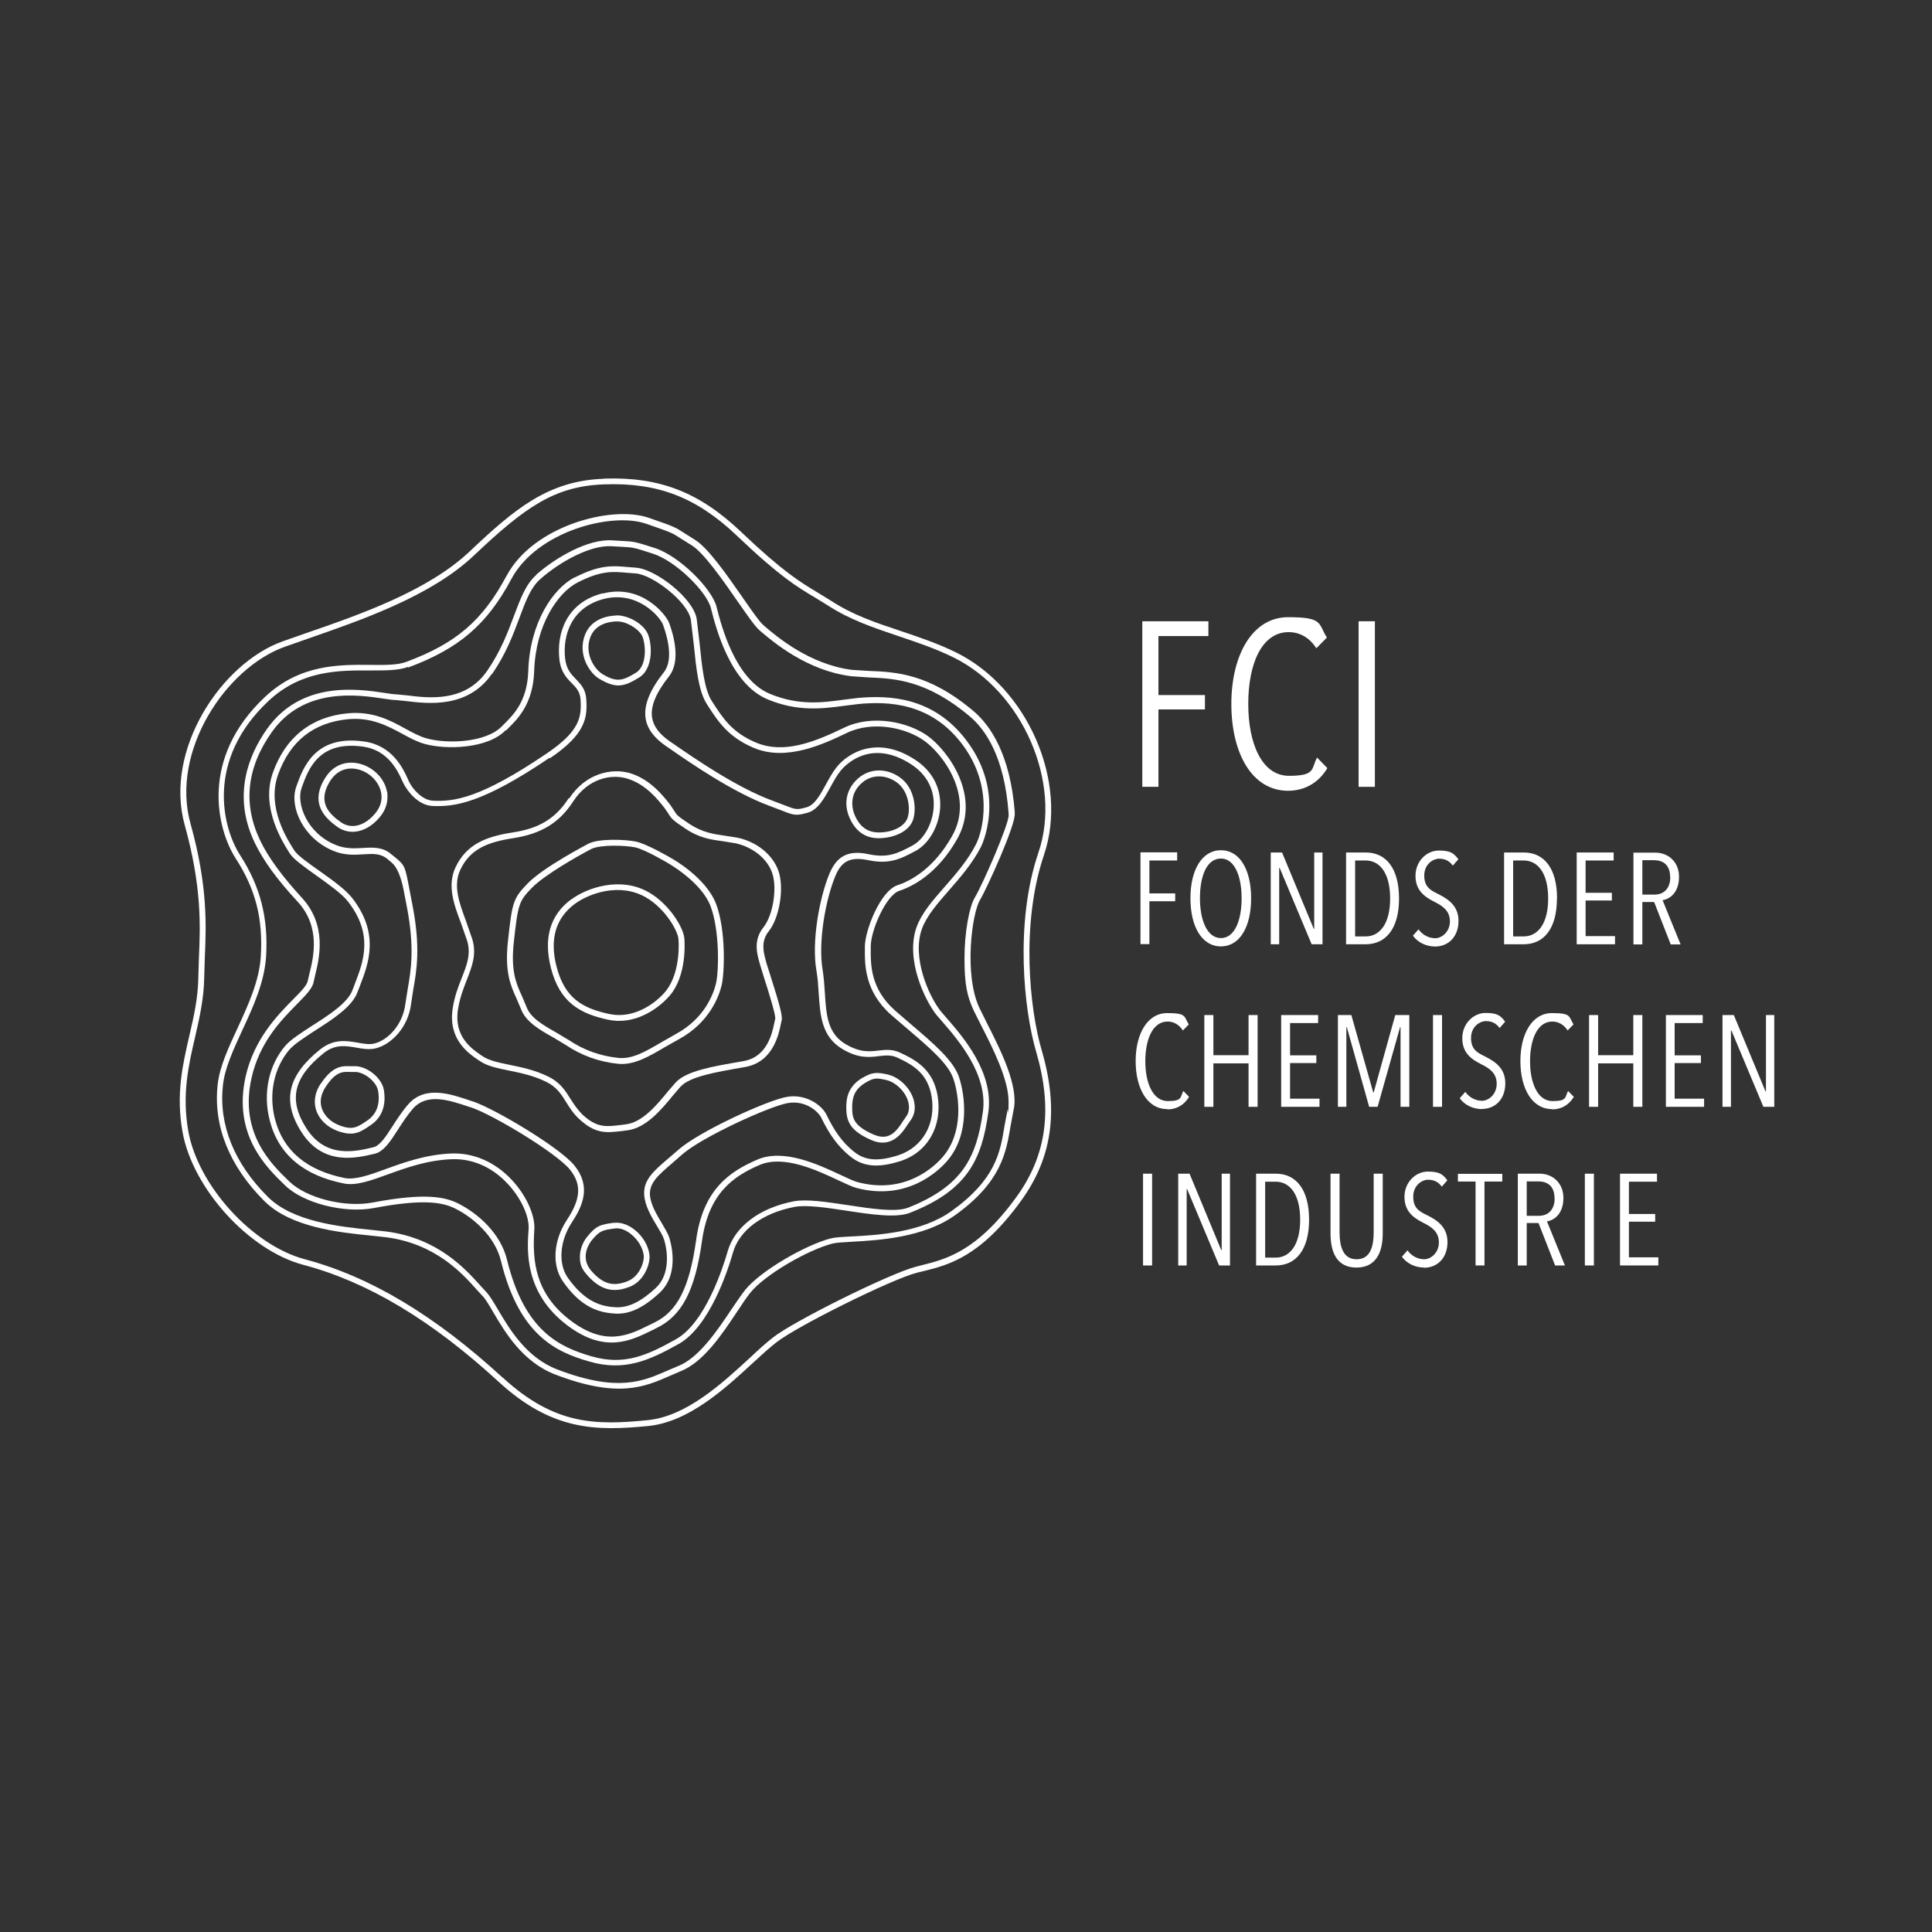 <?xml version="1.0" encoding="UTF-8"?>
<svg xmlns="http://www.w3.org/2000/svg" xmlns:xlink="http://www.w3.org/1999/xlink" id="Ebene_1" version="1.1" viewBox="0 0 1280 1280">
  <rect x="0" y="0" width="1280" height="1280" fill="#333333" stroke="none"/>
  <defs>
    <style>
      .st0 {
        fill: #fff;
      }
    </style>
  </defs>
  <g id="Ebene_3_kopieren_3">
    <g>
      <g>
        <path class="st0" d="M406.7,810.1c-8.9,1.2-11.7,1.9-17.7,9.3-2.3,2.8-4.8,7.7-4.8,13.2s1.2,7.9,4.6,11.9c10.7,12.5,20.3,11.1,28.2,8.1,9.9-3.7,13.9-15.5,13.3-21-.6-6.1-4.4-12.6-9.9-16.9-4.5-3.5-9.3-5.1-13.8-4.5ZM391.7,841.9c-8-9.3-.6-19,.3-20.1,5.3-6.5,7.2-6.8,15.2-7.9h0c3.4-.5,7.2.8,10.8,3.7,4.7,3.7,8,9.3,8.5,14.3.4,4.3-2.9,14-10.9,17-8.1,3.1-15.3,3-23.9-7ZM406.7,810.1h0Z"></path>
        <path class="st0" d="M212.5,717.9c-4.9,7.4-4.3,13.7-3,17.7,2,6.1,7.3,11.2,14.2,13.7,10.3,3.7,14.6,1.2,22.2-4.1,9.7-6.7,9.4-17.4,8.4-23.2-1.4-8.1-11.6-16.1-19.9-15.6h-2.5c-5.1-.2-11.4-.4-19.3,11.5ZM225,745.6c-5.7-2-10.2-6.4-11.8-11.3-1.5-4.5-.6-9.5,2.6-14.3,6.7-10.2,11.4-10,15.9-9.8h2.9s0,0,0,0c6.3-.4,14.8,6.3,15.9,12.5.9,4.9,1.1,13.9-6.8,19.4-7.3,5.1-10.2,6.6-18.6,3.6Z"></path>
        <path class="st0" d="M215,516.1c-9.7,16.3.3,25.9,8.6,31.8,8.7,6.1,20.1,3.3,28.4-7,3.6-4.5,4.7-9,4.7-12.8s-.2-3.1-.5-4.4c-1.5-6.8-6.5-12.8-13.2-16-8.3-4-20.6-4.2-28,8.4ZM225.8,544.7c-8.1-5.7-15.4-13.3-7.5-26.6,6.1-10.3,15.9-10.3,23-6.9h0c5.6,2.7,9.8,7.8,11.1,13.4,1.1,4.9-.1,9.7-3.5,13.9-7,8.7-16.1,11.2-23.1,6.2ZM242.9,507.7h0Z"></path>
        <path class="st0" d="M571,714.3c-9.4,5.8-10.5,13.6-10.3,20.6.2,8.3,2.9,14.4,16.3,20.3,13.9,6.2,21-5,24.5-10.4l1.6-2.3c3.2-4.1,3.8-9.5,1.8-15.2-2.8-7.6-9.8-13.9-17.1-15.5h0c-7.3-1.6-10.2-1.4-16.7,2.5ZM578.6,751.6c-12.8-5.7-13.9-10.6-14-16.9-.2-7.1,1.2-12.7,8.5-17.2,5.6-3.4,7.4-3.5,13.9-2h0c6,1.3,12,6.8,14.3,13.1.9,2.5,2,7.4-1.2,11.5l-1.8,2.6c-4.6,7.3-9.6,13.4-19.6,8.9Z"></path>
        <path class="st0" d="M408.4,407.8c-4.8.1-16.4,1.6-20.8,12.7-5.3,13.6,3.5,25.8,9.4,29.2,10.9,6.5,16.2,5.5,26.4-.8,10.1-6.2,8.6-24.2,5.2-30.1-3.5-6.2-12.8-11.2-20.2-11.1ZM398.9,446.4c-4.7-2.8-12.1-13.2-7.7-24.5,3.5-8.9,13.2-10.1,17.2-10.2,6.5-.2,14.2,4.7,16.8,9.1,2.4,4.3,4.2,19.9-3.9,24.9-9.1,5.6-12.9,6.4-22.4.8Z"></path>
        <path class="st0" d="M569,515.3c-8.6,7.2-10.7,18-5.3,28.3,4.2,8.2,10.9,12.2,19.9,11.7,8.8-.4,18.8-4.3,21.4-12.4,2.3-7.2,1.1-21-9-28-8.8-6.1-19.4-5.9-27,.4ZM567.1,541.8c-3.5-6.7-4.2-16.4,4.4-23.5,6.2-5.2,15-5.2,22.3-.2h0c8.1,5.6,9.6,17.4,7.5,23.7-1.8,5.4-9.1,9.4-17.9,9.7-7.5.3-12.7-2.7-16.3-9.7ZM596,514.9h0Z"></path>
        <path class="st0" d="M378.2,596c-13.8,10.4-18.2,25.6-13.2,45.3,5.9,23,19.4,30.3,37.9,34.3,16.3,3.5,31.5-5.6,40.3-15.4,12-13.3,10.4-36,10.2-38.5-.6-7.2-9.9-22.5-23.2-30.3h0c-18.8-11.1-41.4-3.3-52,4.7ZM403.6,671.8c-17.6-3.8-29.5-10.4-34.9-31.5-4.6-18-.6-31.8,11.8-41.2,9.8-7.4,30.5-14.6,47.7-4.4h0c12.9,7.6,20.8,22.1,21.3,27.3.7,8.6-.4,25.7-9.2,35.6-8,9-21.9,17.4-36.6,14.2Z"></path>
        <path class="st0" d="M389.8,559c-.3.2-29.9,15.5-40.4,26.5-9.6,9.9-10.1,12.6-12.9,38.3-2.2,20.3,1.9,29.4,5.6,37.5l2.9,6.8c3.1,8.8,12.4,14.1,21.3,19.1l8.5,5.1c10.4,7,22,11.2,34.7,12.5,10.3,1,19.9-4.5,30.9-11l9.4-5.3c20.3-11,26.6-28.6,28.3-35.7,1.9-7.8,3-36.4-3.7-54-6.7-17.4-28.8-29.8-29.8-30.3h0c-.6-.4-15.9-9.3-23.1-10.9-7.1-1.5-24.9-2.2-31.7,1.4ZM409.8,700.9c-12-1.2-23.1-5.2-32.9-11.8l-8.7-5.2c-8.3-4.7-16.9-9.6-19.5-17.1l-3-7.1c-3.6-7.9-7.4-16.1-5.3-35.4,2.8-25.5,3.4-27.2,11.9-36,8.4-8.7,31.3-21.6,39.4-25.8,5.8-3,22.5-2.5,29.1-1.1,6.6,1.4,21.7,10.4,21.9,10.5h0c.2.2,21.8,12.3,28,28.3,6.2,16.1,5.6,43.8,3.6,51.6-1.6,6.6-7.4,22.9-26.4,33.2l-9.5,5.4c-10.9,6.4-19.5,11.4-28.6,10.5Z"></path>
        <path class="st0" d="M376.8,528.8c-8.7,13.4-19.4,20-37,22.7-17.6,2.7-30.7,7.7-38,23.1-5.7,12.1-1,24.9,3.7,37.2l4,11.5c2.6,8.9-.1,15.7-3.5,24.4-2.3,5.8-4.9,12.4-6.1,20.6-3.1,20.4,10.6,29.7,17.3,34.2l.8.5c4.9,3.4,11.6,4.7,19.3,6.3,7.5,1.5,16.1,3.3,24.5,7.4,7,3.4,10.1,8.3,13.3,13.5,2.1,3.4,4.3,6.9,7.7,10.3,11.4,11,18.6,10.1,29.6,8.8l3-.4c12.6-1.4,23-14,30.6-23.3l5-5.8c6.3-6.6,23.2-9.5,41.1-12.6l1.6-.3c18.4-3.2,22.2-21.5,23.6-28.3l.5-2.3c1-2.8-1.7-12-7.5-30.3l-2.6-8.2-.4-1.6c-1.4-5.2-3.4-12.4,2-19.2,7.2-9,10.4-28.9,6.4-40.1-3.8-10.8-14.7-19.5-27.6-22l-7.7-1.2c-7.7-1.1-14.9-2.1-23.6-7.8h0c-8.2-5.4-8.6-6.2-9.9-8.4l-2.8-4.2c-4.2-5.4-12.9-16.8-26.5-21-12.3-3.7-29.6,0-40.5,16.7ZM385.2,737.6c-3.1-3-5.1-6.3-7.2-9.5-3.4-5.4-6.8-11-14.9-14.9-8.8-4.3-17.6-6.1-25.4-7.7-7.3-1.5-13.6-2.8-17.9-5.7l-.8-.5c-6.4-4.4-18.4-12.5-15.6-30.4,1.2-7.8,3.7-14.1,5.9-19.8,3.5-9,6.6-16.8,3.6-26.9l-4.1-11.8c-4.5-12.2-8.8-23.6-3.8-34.2,6.6-13.9,18.3-18.3,35.1-20.9,18.6-2.9,30.5-10.2,39.7-24.4,9.8-15.1,25.1-18.4,36-15,12.4,3.9,20.3,14.1,24.6,19.6l2.6,3.8c1.7,2.9,2.6,4.1,11.1,9.7h0c9.4,6.3,17.1,7.3,25.2,8.4l7.5,1.2c9.5,1.8,20.8,8.6,24.7,19.5,3.6,10,.7,28.4-5.8,36.4-6.6,8.3-4.2,17.2-2.7,22.6l.4,1.5,2.6,8.5c2.6,8.2,8.1,25.3,7.6,27.9,0,0-.6,2.7-.6,2.7-1.4,6.8-4.7,22.6-20.4,25.3l-1.6.3c-19.3,3.3-36,6.2-43.2,13.7l-5.2,6c-7.2,8.8-17,20.7-28,21.9l-3,.4c-10.7,1.3-16.5,2-26.6-7.7Z"></path>
        <path class="st0" d="M399.2,393.1c-24,6.1-30.5,26.6-28.6,43.6.9,8.5,4.8,12.5,8.3,16,3,3.1,5.3,5.5,5.7,10.5.8,11.7-.3,21.1-22.4,36-44.1,29.9-61.3,31.9-75.2,31.3-7.4-.3-13.8-7.9-16.2-13l-.6-1.4c-3-6.6-10-22.1-28.7-24.8-32.7-4.8-40.6,17.2-44.9,29l-.3.9c-4.8,13.3,4.6,34.3,24.5,42.5,7.5,3.1,14.1,2.7,20,2.3,6.4-.4,11.5-.7,16.1,3.3l2.6,2.2q5.3,4.4,8.1,19.1l1.9,9.9c5.4,27.8,2.7,42.8.6,54.9l-1.5,9.5c-1.7,14.2-11.7,24.2-20.4,26.4-3.4.9-7.2.2-11.2-.5-7.4-1.3-15.8-2.7-24.8,4.4-21.8,17.4-25.6,34.4-12.3,55.1,14.4,22.3,36.4,16.9,48.3,14.1,6-1.4,10.3-8,15.2-15.6,2.9-4.5,6.2-9.7,10.2-14.3,9.3-10.6,24.1-5.6,37.2-1.2l1.6.5c13.8,4.6,56,29.8,65.2,41.1,7.8,9.7,7.3,19.3-2,33.3-9,13.7-10.1,30-2.7,40.7,12.3,17.8,24.5,20.8,34.7,21.4,9.4.5,18.5-3.7,29.3-13.7,14-12.9,7.2-34.6,6.4-37-.9-2.5-2.6-5.4-4.6-8.8-3.4-5.7-7.7-12.7-8.1-19.2-.4-8,5.6-13.1,14.8-21l6.4-5.6c12.9-11.5,58.2-32.2,70.2-34.2,12-2,20.2,5.8,22.1,9.7,5.6,11.6,11.3,19.2,19,25.5,8.5,7,18.5,8,33.3,3.3,18.2-5.8,28.1-23.2,24.8-43.3-2.9-17.2-14-23.6-25.1-28.7-5.1-2.3-9.4-1.8-13.9-1.3-6,.7-12.2,1.5-21.9-4.2-12.1-7.1-12.9-19.5-13.8-33.9-.3-5.1-.7-10.3-1.5-15.4-3.1-18.2,1.9-46.3,8.4-62,3.5-8.4,8.4-13.4,21.4-10.7,14.1,3,21.3-.4,31.9-6.1,9-4.9,15.6-16.8,16.2-29,.6-12.8-5.3-23.9-16.4-31.2-25.2-16.7-44.8-4.7-52.4,5-2.5,3.2-4.7,7.2-6.8,11-3.7,6.8-7.5,13.8-12.8,15.3-6.6,1.9-7.3,1.6-15-1.4l-7.9-3c-23.9-8.8-52.1-28.4-65.6-37.7l-2.2-1.5h0c-7.1-4.9-10.9-10.1-11.8-15.9-1.1-7.4,2.6-16.3,11.3-27.3,3.9-5,7.2-15.2.1-35.1-2.2-6-18.6-26.2-43.9-19.7ZM364.3,502.4c23.8-16.1,25-27,24.1-39.5-.5-6.4-3.7-9.7-6.8-12.9-3.3-3.4-6.4-6.6-7.2-13.8-1.7-15.4,4.2-33.9,25.7-39.4,22.4-5.7,37.4,12.1,39.2,17.2,6.5,18.3,3.9,27.1.5,31.4-9.4,11.9-13.3,21.8-12.1,30.3,1,6.9,5.4,13,13.4,18.5l2.2,1.5c13.7,9.5,42.1,29.2,66.5,38.2l7.9,3c8.1,3.2,9.6,3.8,17.5,1.5,6.8-1.9,11-9.7,15.1-17.1,2-3.7,4.1-7.5,6.5-10.5,1.9-2.4,19.1-22.7,47.2-4.2,9.9,6.6,15.2,16.4,14.6,27.8-.5,10.9-6.3,21.6-14.1,25.8-10.1,5.4-16.4,8.4-29.2,5.7-13.1-2.8-20.9,1.1-25.8,13-6.7,16.1-11.9,45.2-8.6,64.1.9,5,1.2,10.1,1.5,15,1,14.8,1.9,28.8,15.7,37,10.7,6.4,17.9,5.5,24.3,4.7,4.2-.5,7.8-.9,11.9.9,10.6,4.9,20.3,10.5,22.9,25.8,3,18.1-5.9,33.7-22.1,39-13.5,4.3-22.1,3.6-29.6-2.6-7.3-5.9-12.6-13.2-17.9-24.2-2.9-6.1-13.3-14.1-26.2-11.9-12.7,2.1-58.5,23-72.1,35.2l-6.4,5.5c-9.7,8.3-16.7,14.2-16.1,24.1.4,7.5,5,15,8.6,21,1.8,3,3.6,5.9,4.3,8,2.7,7.9,4.6,23.8-5.3,32.9-10,9.2-18.2,13.1-26.5,12.7-9.3-.5-20.3-3.3-31.8-19.7-6.4-9.2-5.3-24.2,2.7-36.4,7.2-10.9,13.1-23.9,1.7-37.9-9.7-11.9-52.5-37.4-67-42.3l-1.6-.5c-13.5-4.6-30.2-10.3-41.3,2.2-4.2,4.8-7.6,10.1-10.6,14.7-4.4,6.9-8.3,12.9-12.7,13.9-11.8,2.8-31.3,7.6-44.2-12.4-12.2-18.9-8.8-33.9,11.4-50,7.6-6.1,14.8-4.8,21.7-3.6,4.4.8,8.6,1.5,12.9.4,10.1-2.6,21.4-13.7,23.3-29.7l1.4-9.2c2.2-12.4,5-27.8-.6-56.3l-1.9-9.9c-2.9-15.4-3-16-9.4-21.3l-2.6-2.1c-5.8-5-12.2-4.6-18.8-4.2-5.7.3-11.7.7-18.3-2.1-19.1-7.9-26-27.5-22.4-37.6l.3-.9c4.2-11.5,11.1-30.8,40.7-26.5,16.6,2.4,23,16.6,25.7,22.6l.7,1.5c2.5,5.1,9.7,14.8,19.5,15.2,14.5.5,32.4-1.5,77.5-32Z"></path>
        <path class="st0" d="M380.7,382.5c-14.1,7.3-29.7,29.8-30.7,62-.6,19.9-9.7,28.9-15.7,34.9l-1.8,1.8c-10.4,10.8-36.2,11.9-50.2,7.9-4.5-1.3-8.9-3.7-13.7-6.3-10.1-5.6-21.7-11.8-38.4-10.2-24,2.3-41.1,15.9-49.4,39.3-8.3,23.2,6.5,46.1,11.3,53.7,2.4,3.7,9.3,8.6,17.4,14.4,8,5.7,17,12.1,20.9,17.1,17.2,21.9,10.4,39.8,4.9,54.2l-1.7,4.5c-3.1,8.6-15.6,16.6-26.7,23.7-7.4,4.8-14.5,9.3-18.1,13.6-10.9,13-14.7,31.4-10.1,49.2,5.7,22.4,22.3,36.5,49.2,41.8,8,1.6,17.7-1.9,29-6,12.4-4.5,26.5-9.6,42.9-10.1,13.1-.4,25.9,5.1,36,15.7,9.1,9.4,15.1,22.1,14.4,30.8-1,13.6-3,41.8,25.4,63.4,25,19,42.3,10.4,56.3,3.5l3.2-1.6c16.7-8.1,25.4-24.8,30-57.7,4.4-31.7,21-42.9,38.2-50.3,16-6.8,37.9,3.5,52.4,10.3,5,2.3,8.9,4.2,11.6,4.9,33.7,9,54.5-11.3,60.1-17.7,15.3-17.6,12.1-43.4,7.9-55.9-3.7-10.9-17.1-22.3-31.2-34.3l-11.1-9.6c-16.4-14.5-16.2-30.6-16.1-41.2v-1.3c0-10.6,10.1-33.9,18.9-36.8,8.8-2.9,25.4-11.3,38.5-34.6,16-28.7-6.7-58.6-19.5-67.9-13-9.4-36.9-14.6-55.5-5.6-19.3,9.3-39.7,17.7-58.4,9.9-15.9-6.7-21.9-16.1-28.9-26.9l-.5-.8c-4.9-7.6-6.5-23.3-7.9-37.2l-2-17c-2.2-13.7-27.2-33.1-40.3-34h0l-5.2-.4c-10-.9-18.7-1.7-35.3,6.9ZM335.3,483.9l1.7-1.7c6.1-6,16.2-16.1,16.9-37.5,1-30.6,15.5-51.9,28.6-58.7,15.7-8.1,23.4-7.4,33.2-6.5l5.3.4c11.3.7,34.8,18.9,36.7,30.7l2,16.8c1.5,15,3.1,30.5,8.5,38.9l.5.8c7,10.9,13.7,21.2,30.7,28.4,21.9,9.2,46.7-2.8,61.6-9.9,17.2-8.3,39.4-3.5,51.5,5.3,12,8.6,33.2,36.4,18.4,62.8-12.4,22.2-28.1,30.1-36.3,32.8-11.3,3.7-21.5,29.8-21.6,40.5v1.3c-.1,10.6-.3,28.4,17.4,44.1l11.2,9.6c13.7,11.7,26.7,22.7,30,32.6,4,11.7,7,35.9-7.2,52.1-5.2,6-24.6,24.9-56.2,16.5-2.4-.6-6.4-2.5-10.9-4.6-15.2-7.1-38.1-17.9-55.6-10.3-18.3,7.9-35.9,19.7-40.5,53.3-4.4,31.5-12.4,47.3-27.8,54.7l-3.3,1.6c-13.7,6.8-29.1,14.4-52.2-3.1-23.4-17.8-25.3-39.4-23.9-60,.7-9.8-5.6-23.4-15.5-33.7-10.9-11.4-24.8-17.3-39-16.9-17.1.6-32.1,6-44.1,10.4-10.7,3.9-20,7.2-27,5.9-25.3-5.1-40.8-18.2-46.2-39-4.3-16.6-.8-33.7,9.3-45.8,3.3-3.9,10-8.2,17.2-12.9,11.6-7.4,24.7-15.8,28.2-25.6l1.7-4.4c5.6-14.5,13.1-34.4-5.4-58-4.3-5.5-13.1-11.8-21.7-17.9-7.1-5-14.4-10.2-16.4-13.3-4.6-7.1-18.6-28.8-10.9-50.3,7.9-22.2,23.4-34.5,46.2-36.8,15.6-1.5,26.5,4.5,36.2,9.7,4.9,2.7,9.6,5.2,14.5,6.6,14.4,4.1,42.1,3.3,53.9-9Z"></path>
        <path class="st0" d="M355.2,381c-6.9,6.1-10.4,15.7-14.6,26.8-4.1,11-8.8,23.5-17.8,36.6-14.6,21.1-38.7,18.1-53.1,16.3l-7.4-.7c-1.5,0-4.1-.4-7.3-.9-17.9-2.7-55.3-8.2-78,23.7-12.1,17.1-23.4,44.1-8.2,75.6,5.6,11.7,14.8,24.4,28.4,39,15.4,16.7,10.5,36.9,7.8,47.7l-1.1,4.7c-.5,3-4.6,7.2-9.9,12.5-10.2,10.4-25.7,26.1-31.3,51.1-8.5,38.4,13.8,60,25.8,71.6l.4.4c12.2,11.8,39.1,18.6,58.6,15,34.1-6.5,46.3-3.6,54.3.4,11.4,5.7,26.1,18.1,30.1,34.6,12.1,49.4,36.6,60.4,58.7,66.7,23.2,6.7,39.7-.9,58.9-11.6,20.7-11.5,32.9-49.3,36.1-60.6,4.2-14.8,19.5-26.2,40.8-30.3,7.8-1.5,21.2.5,34.3,2.5,16.3,2.5,33.1,5,42.2,1.4,37.9-14.9,47.5-35,51.9-66.6,3.7-26.3-16.7-49.9-27.7-62.5l-3.8-4.4c-7.7-9.6-19.4-35.5-12.5-54.6,3-8.4,10.2-16.7,17.8-25.4,7.7-8.8,15.6-17.9,21.3-28.9.2-.3,17.3-34.8-9.5-70.4-22-29.2-51.5-30.1-71.9-28.3l-9.8,1.2c-13.8,1.9-29.5,4-48.6-3.9-23.1-9.6-32.2-45.3-35.2-57l-.2-.8c-3-11.7-24.3-33.5-41.1-38.9-13.2-4.2-13.5-4.2-21-4.6l-7-.4c-15.7-1.1-37.2,11.1-50.5,22.9ZM326,446.6c9.3-13.5,14-26.2,18.2-37.4,4.1-11.1,7.4-19.8,13.5-25.3,13.1-11.7,33.6-23,47.7-22l7.1.4c7.2.4,7.3.4,20,4.5h0c15.4,4.9,35.8,25.4,38.5,36.1l.2.8c3.1,12.2,12.6,49.4,37.5,59.7,20.1,8.3,36.4,6.1,50.7,4.2l9.7-1.2c19.4-1.8,47.6-.9,68.4,26.7,21.1,28,13.7,57.3,9.1,66.3-5.4,10.6-13.2,19.5-20.7,28.1-7.9,9-15.3,17.5-18.6,26.6-7.8,21.7,5.8,49.2,13.2,58.4l3.9,4.5c10.6,12.2,30.2,35,26.8,59.5-4.2,30.2-13.4,49.3-49.5,63.6-8.2,3.2-24.5.7-40.2-1.7-14-2.1-27.1-4.1-35.6-2.5-22.8,4.4-39.1,16.8-43.8,33.1-3.1,10.9-14.9,47.5-34.3,58.3-19,10.6-34.1,17.6-55.9,11.3-21-6.1-44.4-16.5-56-64-4.3-17.7-19.5-30.8-32.2-37.2-8.6-4.3-21.5-7.4-56.8-.7-18.5,3.5-43.8-2.9-55.2-13.9l-.4-.4c-11.5-11.1-32.8-31.7-24.7-68,5.3-24,19.8-38.6,30.3-49.3,5.9-6,10.2-10.4,10.9-14.6l1-4.4c2.8-11.5,8-33-8.8-51.3-13.2-14.4-22.3-26.8-27.6-37.9-11.6-24.2-9-48.3,7.7-71.9,21.3-30,57.1-24.7,74.3-22.1,3.4.5,6.1.9,7.9.9l6.9.7c14.2,1.7,40.8,5,56.7-18.1ZM433.7,363.1h0Z"></path>
        <path class="st0" d="M335.6,381.5c-16,29.8-33.4,44.7-66.4,57-5.8,2.2-14.1,2.1-23.7,2-20.9-.2-46.9-.4-69.8,21.1-43.7,40.9-31.9,88-19.5,107.2,13.1,20.3,18.1,39.7,16.6,64.7-1,16.4-8.3,32.2-15.4,47.6-6.1,13.2-11.9,25.6-13.2,37.5-3,27.3,7.7,53.9,30.9,77.1,17.5,17.5,49.4,20.8,70.5,22.9l10.1,1.1c32.8,4.2,50.6,24,60.1,34.7l3.7,4c2.1,2.1,4.5,6.2,7.3,11,7.7,13.1,19.4,33,41.2,41.3,41.5,15.9,59,8.2,75.9.8l7.2-3.1c15-6,27.3-24.4,37.2-39.3,3.3-5,6.1-9.2,8.6-12.4,10-12.5,38.9-28.8,54.6-32.8,2.4-.6,7-.9,12.8-1.2,17.8-1,47.7-2.7,68.6-17.7,30.5-21.9,33.7-41.5,36.6-58.8l2-10.7c3.7-15.7-8.7-40.1-17.8-58l-4.9-9.9c-10.2-22-4.9-62.3.4-71.2,4.9-8.3,23.8-50,23.1-57.5v-1.1c-3.1-38.5-16.4-57.3-27-66.4-29.8-25.3-51.9-26.2-69.7-26.9l-11.2-.7c-28-3.6-49.6-21.9-57.7-28.8l-1.1-1c-2.4-2-7.8-9.8-13.5-18-10.3-14.8-23.1-33.3-31.9-38.5h0l-7.6-4.8c-5.1-3.3-5.8-3.8-23-9.7-24.4-8.4-76.2,5.4-93.8,38.2ZM270.5,442.2c33.6-12.5,52.2-28.4,68.4-58.8,16.8-31.2,66-44.4,89.2-36.4,16.8,5.8,17.3,6.1,22.2,9.3l7.8,4.9c8.1,4.8,21.2,23.7,30.7,37.4,6.4,9.2,11.4,16.4,14.2,18.8l1.1,1c8.4,7.1,30.6,25.9,59.7,29.6l11.5.8c17.2.7,38.6,1.6,67.4,26,10.1,8.5,22.7,26.5,25.5,63.7v1.2c.1,0,.1.2.1.3,0,6.5-17.2,45.9-22.6,54.9-3.4,5.7-6.7,22.4-6.7,39.9s1.7,25.2,6.2,34.9l5,10c7.4,14.4,18,35.4,18,50s-.2,3.7-.6,5.3l-2.1,11c-2.8,17.4-5.8,35.3-35,56.3-20,14.4-49.2,16-66.6,16.9-6.3.3-10.8.6-13.6,1.3-16.2,4.2-46.1,21.1-56.6,34.1-2.6,3.3-5.5,7.6-8.9,12.6-9.1,13.6-21.5,32.3-35.4,37.8l-7.3,3.1c-16.2,7.1-32.9,14.5-72.9-.8-20.5-7.8-31.8-27-39.3-39.7-3.1-5.2-5.5-9.3-7.9-11.8l-3.6-3.9c-9.9-11-28.2-31.6-62.5-36l-10.2-1.1c-20.6-2.1-51.6-5.3-68.2-21.8-22.4-22.3-32.7-47.9-29.8-74,1.2-11.3,6.9-23.5,12.8-36.4,7.3-15.6,14.7-31.8,15.8-49,1.5-25.6-3.8-46.2-17.2-67-11.8-18.3-23-63.1,18.9-102.3,21.8-20.4,47-20.2,67.2-20.1,9.9,0,18.5.1,25-2.3Z"></path>
        <path class="st0" d="M399.9,317.2c-36.7,1.3-59,20-88.8,48.2-27.6,26.1-72.7,41.8-109,54.3l-14.8,5.2c-40.7,14.5-78.8,72-64.9,121.8,11.4,41,10.3,66.8,9.4,87.5l-.4,13.3c-.2,13.8-3,26-6,38.9-4.4,19-8.9,38.6-4.5,63.4,6.6,37.5,44,78.7,80.1,88.2,42.6,11.3,84.9,36.6,129.4,77.5,35.4,32.5,64.5,32.6,98.8,29.3,27-2.6,50.8-24.5,69.9-42.1,5.5-5.1,10.7-9.8,15.2-13.3,13.7-10.8,76.4-41.9,93.2-46.2l3.8-.9c17-4.2,38.2-9.4,65.3-46.9,20.7-28.6,25-60.2,13.6-99.4-8-27-14.1-83.8,1.5-129.7,16.3-48.2-10.9-110.8-58.4-134.1-12.2-6-24.6-10.1-36.7-14.2-16.3-5.4-31.7-10.6-45.9-19.9h0,0s-8.8-5.4-8.8-5.4c-11.3-6.8-23-13.7-51-40.4-27.7-26.3-54-36.5-90.9-35.2ZM333,912.7c-45-41.3-87.8-66.9-131-78.4-34.8-9.2-71-49-77.3-85.2-4.2-24,.2-43.3,4.5-61.8,2.9-12.6,5.9-25.6,6.1-39.8l.4-13.2c.9-21,2.1-47.1-9.5-88.7-13.3-47.8,23.3-103.1,62.5-117.1l14.8-5.2c36.6-12.7,82.2-28.5,110.4-55.2,34.1-32.3,53.6-46,86.3-47.2,35.7-1.3,61.3,8.6,88.1,34.1,28.3,27,40.2,34.1,51.7,40.9l8.6,5.3c14.6,9.5,30.3,14.7,46.8,20.3,11.9,4,24.2,8.1,36.2,14,45.8,22.5,72.2,82.9,56.4,129.3-15.9,46.8-9.6,104.6-1.5,132.1,11.1,38,6.9,68.5-13,96-26.3,36.3-46.7,41.3-63.1,45.4l-3.8,1c-17,4.4-80.7,35.9-94.6,46.9-4.6,3.6-9.9,8.4-15.4,13.6-18.7,17.2-42,38.6-67.6,41.1-34.5,3.4-61.6,3.3-95.9-28.2Z"></path>
      </g>
      <path class="st0" d="M767.5,421.3v39.2h30.8v9.5h-30.8v51.3h-10.7v-109.7h43.8v9.8h-33.2Z"></path>
      <path class="st0" d="M853.4,523.9c-23.9,0-37.6-24.8-37.6-57.5s14.1-57.5,37.6-57.5,19.8,4.2,25.7,13.5l-7,7.1c-4.6-7.3-11.3-10.7-18.3-10.7-18.1,0-26.8,21.4-26.8,47.6s9,47.6,27,47.6,14.6-4.8,18.6-12.1l6.8,7c-5.7,9.6-14.9,15-26,15Z"></path>
      <path class="st0" d="M900.1,521.3v-109.7h10.8v109.7h-10.8Z"></path>
      <path class="st0" d="M761.5,570.2v21.7h17.1v5.2h-17.1v28.4h-5.9v-60.8h24.3v5.4h-18.4Z"></path>
      <path class="st0" d="M822.6,595.1c0,14.7-4.6,26.4-13.7,26.4s-13.9-11.7-13.9-26.4,4.5-26.3,13.9-26.3c9,0,13.7,11.6,13.7,26.3ZM828.9,595.1c0-18.9-7.5-31.8-20-31.8s-20.2,12.9-20.2,31.8,7.6,31.9,20.2,31.9c12.5,0,20-12.9,20-31.9Z"></path>
      <path class="st0" d="M869,625.6l-21.2-50.6h-.3v50.6h-5.6v-60.8h7.5l21,50.6h.3v-50.6h5.5v60.8h-7.2Z"></path>
      <path class="st0" d="M921,595.3c0,16.9-7,25.1-16.2,25.1h-7v-50.3h7c9.2,0,16.2,8.1,16.2,25.2ZM926.9,595.3c0-20-8.6-30.5-22-30.5h-13.1v60.8h13c13.4,0,22.1-10.4,22.1-30.3Z"></path>
      <path class="st0" d="M950.9,627.1c-6.1,0-11.7-2.8-14.8-7.2l3.7-4.2c2.7,3.8,6.9,5.9,11.1,5.9s9.7-4.1,9.7-11.2-5-10.3-10.4-13c-6.5-3.3-12.4-7.5-12.4-17.2s7.5-16.7,15.4-16.7,10,1.8,13,5.8l-3.7,4.2c-2.3-3.3-5.4-4.6-9.1-4.6s-9.8,3.4-9.8,11.2,4.5,9.9,9.6,12.4c6.5,3.3,13.1,7.8,13.1,17.6,0,10.7-6.9,17-15.5,17Z"></path>
      <path class="st0" d="M1025.7,595.3c0,16.9-7,25.1-16.2,25.1h-7v-50.3h7c9.2,0,16.2,8.1,16.2,25.2ZM1031.6,595.3c0-20-8.6-30.5-22-30.5h-13.1v60.8h13c13.4,0,22-10.4,22-30.3Z"></path>
      <path class="st0" d="M1044.6,625.6v-60.8h24.5v5.3h-18.6v21.4h17.4v5.1h-17.4v23.6h19.5v5.4h-25.3Z"></path>
      <path class="st0" d="M1106.6,581.1c0,7.3-4,11.6-10.5,11.6h-8v-22.8h7.7c5.4,0,10.7,2.5,10.7,11.2ZM1113.4,625.6l-11.9-29.2c5-.8,10.9-5.2,10.9-15.5s-7.6-16-15.6-16h-14.6v60.8h5.9v-28.1h7.8l11,28.1h6.5Z"></path>
      <path class="st0" d="M773.3,734.8c-13.2,0-20.9-13.7-20.9-31.8s7.8-31.8,20.9-31.8,11,2.3,14.3,7.5l-3.9,4c-2.6-4-6.3-5.9-10.1-5.9-10,0-14.8,11.9-14.8,26.3s5,26.4,14.9,26.4,8.1-2.7,10.3-6.7l3.8,3.9c-3.2,5.3-8.2,8.3-14.4,8.3Z"></path>
      <path class="st0" d="M827.2,733.3v-28.8h-23.3v28.8h-6v-60.8h6v26.6h23.3v-26.6h6v60.8h-6Z"></path>
      <path class="st0" d="M848.8,733.3v-60.8h24.5v5.3h-18.6v21.4h17.4v5.1h-17.4v23.6h19.5v5.4h-25.3Z"></path>
      <path class="st0" d="M927.9,733.3v-52.8h-.3l-14.9,52.8h-5.6l-14.8-52.8h-.3v52.8h-5.6v-60.8h8.9l14.5,51.3h.3l14.3-51.3h9.3v60.8h-5.9Z"></path>
      <path class="st0" d="M949.4,733.3v-60.8h6v60.8h-6Z"></path>
      <path class="st0" d="M981.9,734.8c-6.1,0-11.7-2.8-14.8-7.2l3.7-4.2c2.7,3.8,6.9,5.9,11.1,5.9s9.7-4.1,9.7-11.3-5-10.3-10.4-13c-6.5-3.3-12.4-7.5-12.4-17.2s7.5-16.7,15.4-16.7,10,1.8,13,5.8l-3.7,4.2c-2.3-3.3-5.4-4.6-9.1-4.6s-9.8,3.4-9.8,11.2,4.5,9.9,9.6,12.4c6.5,3.3,13.1,7.8,13.1,17.6,0,10.7-6.8,17-15.4,17Z"></path>
      <path class="st0" d="M1028.2,734.8c-13.2,0-20.9-13.7-20.9-31.8s7.8-31.8,20.9-31.8,11,2.3,14.3,7.5l-3.9,4c-2.6-4-6.3-5.9-10.1-5.9-10,0-14.8,11.9-14.8,26.3s5,26.4,14.9,26.4,8.1-2.7,10.3-6.7l3.8,3.9c-3.2,5.3-8.2,8.3-14.4,8.3Z"></path>
      <path class="st0" d="M1082.1,733.3v-28.8h-23.3v28.8h-6v-60.8h6v26.6h23.3v-26.6h6v60.8h-6Z"></path>
      <path class="st0" d="M1103.7,733.3v-60.8h24.4v5.3h-18.6v21.4h17.4v5.1h-17.4v23.6h19.5v5.4h-25.3Z"></path>
      <path class="st0" d="M1168.3,733.3l-21.2-50.6h-.3v50.6h-5.6v-60.8h7.5l21,50.6h.3v-50.6h5.5v60.8h-7.2Z"></path>
      <path class="st0" d="M757.3,838.4v-60.8h6v60.8h-6Z"></path>
      <path class="st0" d="M807.7,838.4l-21.2-50.6h-.3v50.6h-5.6v-60.8h7.5l21,50.6h.3v-50.6h5.5v60.8h-7.2Z"></path>
      <path class="st0" d="M861.4,808.1c0,16.9-7,25.1-16.2,25.1h-7v-50.3h7c9.2,0,16.2,8.1,16.2,25.2ZM867.3,808.1c0-20-8.6-30.5-22-30.5h-13.1v60.8h13c13.4,0,22.1-10.4,22.1-30.3Z"></path>
      <path class="st0" d="M898.7,839.8c-13,0-17.2-10.1-17.2-22.7v-39.5h6v38.7c0,9,2,18,11.3,18s11.3-8.9,11.3-18v-38.7h6v39.5c0,12.6-4.4,22.7-17.5,22.7Z"></path>
      <path class="st0" d="M943.6,839.8c-6.1,0-11.7-2.8-14.8-7.2l3.7-4.2c2.7,3.8,6.9,5.9,11.1,5.9s9.7-4.1,9.7-11.2-5-10.3-10.4-13c-6.5-3.3-12.4-7.5-12.4-17.2s7.5-16.7,15.4-16.7,10,1.8,13,5.8l-3.7,4.2c-2.3-3.3-5.4-4.6-9.1-4.6s-9.8,3.4-9.8,11.3,4.5,9.9,9.6,12.4c6.5,3.3,13.1,7.8,13.1,17.6,0,10.7-6.9,17-15.5,17Z"></path>
      <path class="st0" d="M983.5,782.8v55.6h-5.9v-55.6h-11.7v-5.1h29.4v5.1h-11.8Z"></path>
      <path class="st0" d="M1030,793.9c0,7.3-4,11.6-10.5,11.6h-8v-22.8h7.7c5.4,0,10.7,2.5,10.7,11.2ZM1036.8,838.4l-11.9-29.2c5-.8,10.9-5.2,10.9-15.5s-7.6-16.1-15.6-16.1h-14.6v60.8h5.9v-28.1h7.8l11,28.1h6.5Z"></path>
      <path class="st0" d="M1050,838.4v-60.8h6v60.8h-6Z"></path>
      <path class="st0" d="M1073.3,838.4v-60.8h24.5v5.3h-18.6v21.4h17.4v5.1h-17.4v23.6h19.5v5.4h-25.3Z"></path>
    </g>
  </g>
</svg>
